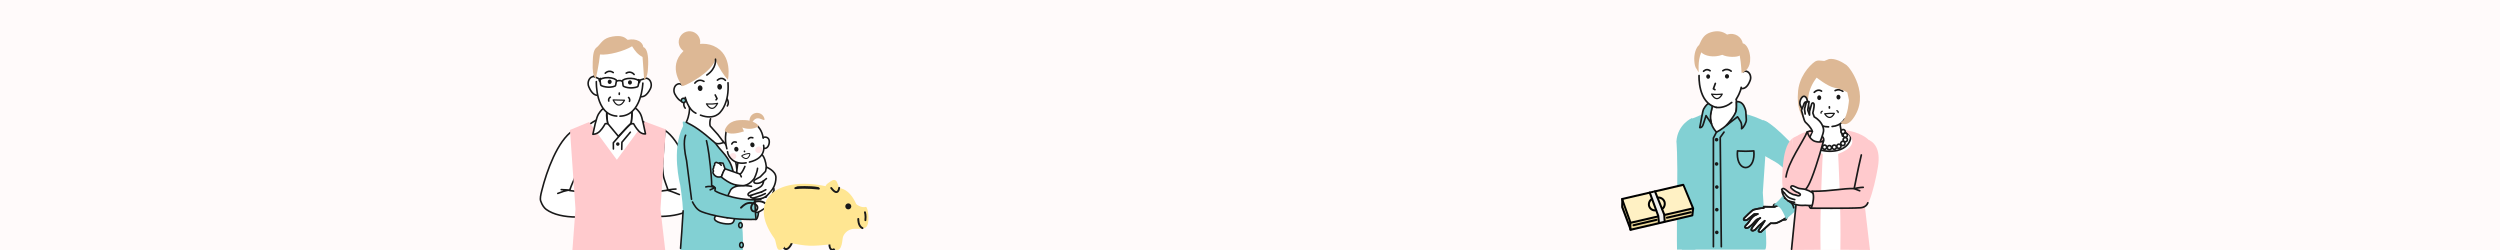 <svg width="1920" height="192" viewBox="0 0 1920 192" fill="none" xmlns="http://www.w3.org/2000/svg">
<rect x="0" y="0" width="1920" height="192" fill="#808080" stroke="none"/>
<g clip-path="url(#clip0_898_52426)">
<path d="M1920 0H0V192H1920V0Z" fill="#FFFAFA"/>
<path d="M442.471 128.891C441.808 139.035 440.804 136.404 437.442 146.324C449.458 148.108 461.337 149.063 468.139 148.108C469.874 147.864 476.461 158.116 470.117 163.164C453.531 167.481 430.796 169.069 419.492 160.835C417.923 159.685 416.286 157.434 415.263 154.374C414.629 152.483 415.233 149.833 416.101 146.383C419.911 131.132 428.214 108.153 440.005 100.299L442.461 128.891H442.471Z" fill="white" stroke="#191919" stroke-width="1.233" stroke-linecap="round" stroke-linejoin="round"/>
<path d="M428.389 148.547C435.356 145.721 437.734 146.052 437.734 146.052C437.734 146.052 433.758 145.613 431.03 145.623" stroke="#191919" stroke-width="1.233" stroke-linecap="round" stroke-linejoin="round"/>
<path d="M508.776 127.635C509.439 137.779 509.741 136.113 513.103 146.033C501.088 147.817 489.208 148.772 482.406 147.817C480.672 147.573 474.084 157.825 480.428 162.873C497.014 167.19 519.876 168.388 531.18 160.154C532.749 159.004 535.624 155.437 534.942 152.28C534.396 149.795 534.503 148.557 533.665 145.186C529.865 129.925 522.371 107.892 510.531 100.008L508.767 127.625L508.776 127.635Z" fill="white" stroke="#191919" stroke-width="1.233" stroke-linecap="round" stroke-linejoin="round"/>
<path d="M521.748 149.415C514.78 146.589 512.402 146.053 512.402 146.053C512.402 146.053 516.378 145.186 519.117 145.195" stroke="#191919" stroke-width="1.233" stroke-linecap="round" stroke-linejoin="round"/>
<path d="M474.843 123.892C490.214 123.892 502.675 116.013 502.675 106.293C502.675 96.573 490.214 88.693 474.843 88.693C459.472 88.693 447.012 96.573 447.012 106.293C447.012 116.013 459.472 123.892 474.843 123.892Z" fill="white" stroke="#191919" stroke-width="1.233" stroke-linecap="round" stroke-linejoin="round"/>
<path d="M439.615 192H510.88L507.226 160.582L511.358 99.384L495.259 93.391L473.732 122.723L452.391 93.712L437.734 99.803L441.973 160.582L439.615 192Z" fill="#FFCACD"/>
<path d="M477.484 114.73L477.621 109.273L484.111 101.516" stroke="#191919" stroke-width="1.233" stroke-miterlimit="10" stroke-linecap="round"/>
<path d="M484.792 94.53L474.911 104.684L466.686 94.803C466.686 94.803 466.102 90.525 466.102 87.962C466.102 86.159 466.686 78.236 466.686 78.236H484.753C484.753 78.236 485.338 86.685 485.338 87.533C485.338 89.238 484.802 94.52 484.802 94.52L484.792 94.53Z" fill="white" stroke="#191919" stroke-width="1.233" stroke-linecap="round" stroke-linejoin="round"/>
<path d="M485.192 83.206C485.192 83.206 487.17 81.121 490.581 85.545C492.628 88.205 492.949 89.404 495.736 102.823C495.736 102.823 493.193 103.261 490.805 100.903C488.418 98.535 486.576 94.997 486.576 94.997H484.617C484.617 94.997 485.368 92.103 485.465 88.751C485.553 85.467 485.202 83.255 485.202 83.206H485.192Z" fill="white" stroke="#191919" stroke-width="1.233" stroke-linecap="round" stroke-linejoin="round"/>
<path d="M466.17 83.634C466.17 83.634 464.455 81.168 461.045 85.583C458.998 88.243 458.121 89.685 455.334 103.114C455.334 103.114 458.18 103.26 460.577 100.902C462.964 98.534 464.806 94.996 464.806 94.996H466.765C466.765 94.996 465.995 92.092 465.898 88.74C465.81 85.456 466.473 83.731 466.17 83.643V83.634Z" fill="white" stroke="#191919" stroke-width="1.233" stroke-linecap="round" stroke-linejoin="round"/>
<path d="M475.799 110.63C475.799 111.38 475.205 111.984 474.464 111.984C473.723 111.984 473.129 111.38 473.129 110.63C473.129 109.88 473.723 109.275 474.464 109.275C475.205 109.275 475.799 109.88 475.799 110.63Z" fill="#191919"/>
<path d="M471.092 114.381L471.043 109.625L479.823 99.607C479.823 99.607 482.035 96.976 484.608 94.978" stroke="#191919" stroke-width="1.233" stroke-linecap="round" stroke-linejoin="round"/>
<path d="M460.489 63.688C461.405 66.767 463.374 72.137 460.528 72.985C457.683 73.833 454.681 72.566 452.157 66.563C450.91 63.6 452.177 59.751 455.022 58.903C457.868 58.056 459.573 60.599 460.489 63.688Z" fill="white" stroke="#191919" stroke-width="1.233" stroke-linecap="round" stroke-linejoin="round"/>
<path d="M491.4 64.682C490.289 67.703 487.98 72.926 490.767 73.959C493.554 74.982 496.623 73.91 499.527 68.093C500.96 65.218 499.946 61.29 497.159 60.267C494.372 59.244 492.511 61.67 491.4 64.691V64.682Z" fill="white" stroke="#191919" stroke-width="1.233" stroke-linecap="round" stroke-linejoin="round"/>
<path d="M495.044 55.677C494.226 72.429 490.075 89.746 474.999 89.259C458.949 88.742 456.678 68.901 457.146 54.459C457.614 40.007 466.93 30.126 477.396 30.457C487.862 30.798 495.746 41.235 495.044 55.677Z" fill="white"/>
<path d="M457.985 62.664C457.985 62.664 457.167 88.147 473.684 89.141" stroke="#191919" stroke-width="1.233" stroke-linecap="round" stroke-linejoin="round"/>
<path d="M493.709 63.815C493.709 63.815 492.939 88.888 476.129 89.229" stroke="#191919" stroke-width="1.233" stroke-linecap="round" stroke-linejoin="round"/>
<path d="M485.328 63.383C485.299 64.299 484.588 65.021 483.75 65.001C482.912 64.972 482.249 64.212 482.278 63.286C482.308 62.37 483.019 61.649 483.857 61.668C484.695 61.698 485.358 62.458 485.328 63.383Z" fill="#191919"/>
<path d="M469.766 62.887C469.737 63.803 469.025 64.525 468.187 64.505C467.349 64.476 466.687 63.716 466.716 62.79C466.745 61.874 467.456 61.153 468.294 61.172C469.133 61.202 469.795 61.962 469.766 62.887Z" fill="#191919"/>
<path d="M467.135 66.952C469.367 67.02 472.748 66.416 472.777 65.549L473.459 61.914C473.489 61.047 470.594 59.702 467.135 59.614C463.675 59.527 460.771 60.638 460.742 61.505L461.327 65.179C461.298 66.046 464.913 66.874 467.135 66.952Z" stroke="#191919" stroke-width="1.233" stroke-linecap="round" stroke-linejoin="round"/>
<path d="M484.081 67.498C481.84 67.429 478.497 66.601 478.526 65.734L478.078 62.07C478.107 61.202 481.089 60.052 484.559 60.189C488.038 60.325 490.864 61.612 490.834 62.489L490.016 66.114C489.987 66.981 486.313 67.576 484.081 67.507V67.498Z" stroke="#191919" stroke-width="1.233" stroke-linecap="round" stroke-linejoin="round"/>
<path d="M455.938 58.582L460.079 60.531" stroke="#191919" stroke-width="1.233" stroke-linecap="round" stroke-linejoin="round"/>
<path d="M495.542 60.268L491.42 61.544" stroke="#191919" stroke-width="1.233" stroke-linecap="round" stroke-linejoin="round"/>
<path d="M473.84 62.216C473.84 62.216 476.052 61.252 477.796 62.411" stroke="#191919" stroke-width="1.233" stroke-linecap="round" stroke-linejoin="round"/>
<path d="M461.503 61.573C461.386 62.587 461.717 63.386 461.103 63.317C460.489 63.249 459.398 62.265 459.515 61.252C459.631 60.238 460.918 59.585 461.532 59.653C462.146 59.721 461.629 60.56 461.512 61.563L461.503 61.573Z" fill="#191919"/>
<path d="M490.065 62.489C490.113 63.502 489.733 64.292 490.357 64.253C490.971 64.224 492.131 63.317 492.072 62.294C492.023 61.281 490.776 60.54 490.162 60.569C489.548 60.598 490.006 61.466 490.065 62.479V62.489Z" fill="#191919"/>
<path d="M475.623 71.455L475.594 72.488" stroke="#191919" stroke-width="1.233" stroke-linecap="round" stroke-linejoin="round"/>
<path d="M482.736 74.875C482.736 74.875 484.12 75.859 483.428 77.828" stroke="#191919" stroke-width="1.233" stroke-linecap="round" stroke-linejoin="round"/>
<path d="M468.723 74.631C468.723 74.631 466.979 75.586 467.544 77.593" stroke="#191919" stroke-width="1.233" stroke-linecap="round" stroke-linejoin="round"/>
<path d="M479.618 76.978C478.634 78.937 477.143 80.652 475.194 80.691C472.641 80.73 470.896 76.744 470.896 76.744L479.618 76.978Z" fill="white" stroke="#191919" stroke-width="0.929" stroke-linecap="round" stroke-linejoin="round"/>
<path d="M464.836 56.213C464.836 56.213 467.613 53.25 470.975 55.735" stroke="#191919" stroke-width="1.233" stroke-linecap="round" stroke-linejoin="round"/>
<path d="M486.995 57.196C486.995 57.196 484.5 54 480.924 56.173" stroke="#191919" stroke-width="1.233" stroke-linecap="round" stroke-linejoin="round"/>
<path d="M497.803 49.392C497.997 43.214 497.159 37.123 494.061 36.187C493.797 32.543 489.052 29.103 482.064 30.613C479.755 28.547 477.367 26.91 470.419 28.05C462.818 29.298 461.785 33.274 458.676 36.032C455.753 37.864 455.373 42.337 455.207 47.677C454.993 54.313 455.344 57.919 457.4 60.316C457.634 60.589 460.089 49.411 460.801 41.84C467.086 42.619 479.375 39.286 485.436 35.544C487.814 39.267 489.666 41.742 493.476 43.798C494.109 51 494.606 61.729 494.821 61.515C497.033 59.254 497.598 56.038 497.812 49.402L497.803 49.392Z" fill="#DDB895"/>
<path d="M568.718 163.721C565.97 145.605 566.798 139.699 566.798 139.699C565.863 125.316 563.953 120.521 558.349 112.745C557.17 111.107 550.504 102.737 543.8 96.763C537.943 91.54 529.484 95.282 528.403 94.619C527.467 94.054 524.934 92.699 524.388 93.644C524.086 94.171 524.885 96.305 524.612 96.85C515.315 115.181 522.371 141.941 522.371 141.941C523.637 150.438 524.943 160.427 524.544 167.882C523.988 178.26 523.111 185.16 522.595 192.001H570.55C570.774 181.564 570.54 175.795 568.708 163.721H568.718Z" fill="#82D0D3"/>
<path d="M522.662 190.724C523.179 183.883 524.085 172.316 524.64 161.947" stroke="#191919" stroke-width="1.233" stroke-linecap="round" stroke-linejoin="round"/>
<path d="M565.316 156.84C565.316 157.931 565.93 158.808 566.69 158.808C567.451 158.808 568.064 157.921 568.064 156.84C568.064 155.758 567.451 154.871 566.69 154.871C565.93 154.871 565.316 155.758 565.316 156.84Z" fill="#82D0D3" stroke="#191919" stroke-width="1.233" stroke-linecap="round" stroke-linejoin="round"/>
<path d="M567.314 172.988C567.314 174.079 567.928 174.957 568.679 174.957C569.429 174.957 570.043 174.07 570.043 172.988C570.043 171.906 569.429 171.02 568.679 171.02C567.928 171.02 567.314 171.906 567.314 172.988Z" fill="#82D0D3" stroke="#191919" stroke-width="1.233" stroke-linecap="round" stroke-linejoin="round"/>
<path d="M568.064 188.17C568.064 189.261 568.678 190.138 569.439 190.138C570.199 190.138 570.813 189.251 570.813 188.17C570.813 187.088 570.199 186.201 569.439 186.201C568.678 186.201 568.064 187.088 568.064 188.17Z" fill="#82D0D3" stroke="#191919" stroke-width="1.233" stroke-linecap="round" stroke-linejoin="round"/>
<path d="M554.9 108.232C554.9 108.232 553.712 109.85 549.365 109.84C549.365 109.84 551.519 112.988 554.579 116.301C557.551 119.517 560.494 123.6 562.053 128.219C564.334 134.943 567.238 153.771 567.238 153.771C567.238 153.771 567.355 141.443 565.503 126.962C564.723 120.833 559.636 112.783 554.91 108.232H554.9Z" fill="white" stroke="#191919" stroke-width="1.233" stroke-linecap="round" stroke-linejoin="round"/>
<path d="M545.447 96.791L545.31 92.922L547.513 85.886L529.875 78.207C529.875 78.207 530.109 82.875 529.31 86.471C528.511 90.067 527.02 93.887 527.02 93.887C533.441 97.044 538.342 100.24 549.023 109.605C551.137 111.457 555.844 109.391 555.844 109.391L545.447 96.8V96.791Z" fill="white"/>
<path d="M545.701 91.246C545.701 91.246 545.243 92.406 545.184 94.287C545.135 96.168 545.447 96.791 545.447 96.791L551.46 103.506L555.844 109.382C555.844 109.382 551.128 111.448 549.023 109.596C538.342 100.231 533.451 97.035 527.02 93.878C527.02 93.878 528.413 91.51 529.193 87.144C529.982 82.778 529.289 81.248 529.289 81.248" stroke="#191919" stroke-width="1.233" stroke-linecap="round" stroke-linejoin="round"/>
<path d="M526.278 76.668C526.278 76.668 523.783 80.186 526.248 83.061" stroke="#191919" stroke-width="1.233" stroke-linecap="round" stroke-linejoin="round"/>
<path d="M526.112 68.714C527.311 71.609 529.747 76.617 527.077 77.728C524.407 78.829 521.366 77.904 518.326 72.339C516.815 69.591 517.663 65.732 520.343 64.631C523.013 63.53 524.923 65.82 526.122 68.724L526.112 68.714Z" fill="white" stroke="#191919" stroke-width="1.233" stroke-linecap="round" stroke-linejoin="round"/>
<path d="M557.646 74.816C557.646 74.816 560.639 78.159 558.612 81.355" stroke="#191919" stroke-width="1.233" stroke-linecap="round" stroke-linejoin="round"/>
<path d="M557.549 51.008C557.549 51.008 565.237 82.641 548.866 89.102C548.866 89.102 531.763 92.571 527.076 77.008C527.076 77.008 523.285 68.734 522.311 57.674C521.775 51.622 523.782 38.077 540.154 36.654C547.628 36.001 554.235 39.022 557.549 50.999V51.008Z" fill="white"/>
<path d="M526.277 74.797C526.277 74.797 528.373 84.191 534.444 86.929" stroke="#191919" stroke-width="1.233" stroke-linecap="round" stroke-linejoin="round"/>
<path d="M537.971 88.43C549.275 92.708 553.67 85.555 553.67 85.555C553.67 85.555 560.18 78.734 559.108 63.56" stroke="#191919" stroke-width="1.233" stroke-linecap="round" stroke-linejoin="round"/>
<path d="M535.866 67.888C535.973 69.096 536.879 70.012 537.883 69.924C538.896 69.837 539.627 68.784 539.52 67.576C539.413 66.367 538.507 65.451 537.503 65.539C536.499 65.627 535.759 66.679 535.866 67.888Z" fill="#191919"/>
<path d="M550.874 66.825C550.981 68.033 551.887 68.95 552.891 68.862C553.895 68.774 554.635 67.722 554.528 66.513C554.421 65.305 553.515 64.389 552.511 64.477C551.497 64.564 550.767 65.617 550.874 66.825Z" fill="#191919"/>
<path d="M557.1 61.719C557.1 61.719 554.528 58.425 550.951 61.573" stroke="#191919" stroke-width="1.233" stroke-linecap="round" stroke-linejoin="round"/>
<path d="M533.645 63.843C533.645 63.843 536.363 59.954 540.632 62.498" stroke="#191919" stroke-width="1.233" stroke-linecap="round" stroke-linejoin="round"/>
<path d="M549.275 72.916L550.688 75.713L549.948 76.668" stroke="#191919" stroke-width="1.233" stroke-linecap="round" stroke-linejoin="round"/>
<path d="M551.107 79.356C546.829 87.824 542.551 79.765 542.551 79.765C542.551 79.765 544.48 79.989 547.043 79.872C549.596 79.755 551.117 79.365 551.117 79.365L551.107 79.356Z" fill="white" stroke="#191919" stroke-width="0.929" stroke-linecap="round" stroke-linejoin="round"/>
<path d="M523.228 77.252C523.296 78.168 524.095 78.86 525.011 78.801C525.927 78.733 526.619 77.934 526.561 77.018C526.493 76.102 525.694 75.41 524.778 75.468C523.861 75.537 523.17 76.336 523.228 77.252Z" fill="#82D0D3" stroke="#191919" stroke-width="1.233" stroke-linecap="round" stroke-linejoin="round"/>
<path d="M521.551 34.501C522.789 38.895 527.35 41.458 531.745 40.23C536.14 38.993 538.703 34.432 537.475 30.037C536.237 25.642 531.676 23.079 527.281 24.307C522.886 25.545 520.323 30.105 521.551 34.501Z" fill="#DDB895"/>
<path d="M524.815 39.266C512.059 51.72 524.153 66.182 524.153 66.182C528.684 64.857 546.118 55.57 549.392 45.922C552.13 52.471 556.194 58.191 559.04 61.319C559.04 61.319 563.308 41.839 547.891 35.203C541.586 32.493 531.364 32.883 524.815 39.276V39.266Z" fill="#DDB895"/>
<path d="M549.5 45.473C549.5 45.473 550.601 52.372 542.844 57.625" stroke="#191919" stroke-width="1.233" stroke-linecap="round" stroke-linejoin="round"/>
<path d="M583.987 117.918C583.987 117.918 587.476 118.766 588.567 128.296C588.811 130.411 589.464 132.613 589.103 135.819L588.577 145.145L565.705 146.636C565.705 146.636 564.556 125.236 568.648 120.422L576.103 116.953L583.977 117.928L583.987 117.918Z" fill="white" stroke="#191919" stroke-width="1.233" stroke-linecap="round" stroke-linejoin="round"/>
<path d="M557.158 163.436L556.281 165.531C556.281 165.531 549.821 162.666 548.778 167.558C548.125 170.637 557.139 172.567 561.105 171.836C563.795 171.339 564.224 168.61 564.292 164.517L557.158 163.436Z" fill="white" stroke="#191919" stroke-width="1.233" stroke-linecap="round" stroke-linejoin="round"/>
<path d="M556.105 165.512C556.105 165.512 557.236 167.227 558.98 167.207" stroke="#191919" stroke-width="1.233" stroke-linecap="round" stroke-linejoin="round"/>
<path d="M577.145 143.117C577.145 143.117 562.586 140.184 560.413 147.376C560.413 147.376 556.057 155.026 556.866 163.699C556.866 163.699 558.269 164.586 560.462 165.102C562.654 165.619 564.34 165.472 564.34 165.472C564.34 165.472 566.396 163.913 567.77 159.772C569.135 155.63 570.061 153.886 570.061 153.886C570.061 153.886 589.804 158.748 587.962 144.501L577.135 143.127L577.145 143.117Z" fill="white"/>
<path d="M577.145 143.117C577.145 143.117 562.586 140.184 560.413 147.376C560.413 147.376 556.057 155.026 556.866 163.699C556.866 163.699 558.269 164.586 560.462 165.102C562.654 165.619 564.34 165.472 564.34 165.472C564.34 165.472 566.396 163.913 567.77 159.772C569.144 155.63 570.061 153.886 570.061 153.886C570.061 153.886 589.054 158.758 588.557 144.677" stroke="#191919" stroke-width="1.233" stroke-linecap="round" stroke-linejoin="round"/>
<path d="M556.788 129.542L555.288 125.342L552.735 125.001L552.754 125.596L550.035 124.68C550.035 124.68 548.476 125.069 548.885 126.375C549.1 127.067 547.93 127.369 548.106 128.461C548.281 129.542 546.917 129.591 547.882 130.975C548.242 131.501 547.268 132.096 547.609 132.865C547.959 133.626 549.694 137.056 554.021 135.662L556.779 129.562L556.788 129.542Z" fill="white" stroke="#191919" stroke-width="1.233" stroke-linecap="round" stroke-linejoin="round"/>
<path d="M552.764 125.586C552.764 125.586 553.485 126.385 553.884 126.921" stroke="#191919" stroke-width="1.233" stroke-linecap="round" stroke-linejoin="round"/>
<path d="M581.774 129.678L571.941 128.178C571.941 128.178 569.553 134.346 568.033 133.781C566.513 133.226 557.265 129.678 557.265 129.678C557.265 129.678 556.378 130.214 555.491 132.329C554.605 134.444 554.195 135.993 554.195 135.993C554.195 135.993 557.967 139.043 561.26 140.612C564.652 142.23 567.604 142.357 570.265 142.493C575.498 142.756 579.279 136.997 579.279 136.997C579.279 136.997 581.511 132.329 581.774 129.678Z" fill="white"/>
<path d="M572.079 127.838C572.079 127.838 569.555 134.123 568.035 133.558C566.515 133.003 557.111 129.728 557.111 129.728C557.111 129.728 556.224 130.264 555.337 132.379C554.45 134.494 554.041 136.043 554.041 136.043C554.041 136.043 557.812 139.093 561.106 140.662C564.497 142.28 567.45 142.407 570.111 142.543C575.344 142.806 579.29 137.008 579.29 137.008C579.29 137.008 581.454 132.788 581.795 129.251" stroke="#191919" stroke-width="1.233" stroke-linecap="round" stroke-linejoin="round"/>
<path d="M568.326 133.762C568.326 133.762 568.745 134.395 569.33 135.789" stroke="#191919" stroke-width="1.233" stroke-linecap="round" stroke-linejoin="round"/>
<path d="M590.799 109.362C590.633 111.749 589.23 114.088 587.222 113.952C585.215 113.815 583.724 111.769 583.89 109.381C584.055 106.994 585.809 105.172 587.817 105.308C589.824 105.444 590.964 106.965 590.799 109.352V109.362Z" fill="white" stroke="#191919" stroke-width="1.233" stroke-linecap="round" stroke-linejoin="round"/>
<path d="M558.152 113.648C559.088 125.908 569.086 126.405 574.982 124.806C580.488 123.315 589.658 120.226 585.828 106.106C583.343 96.955 579.426 91.118 567.352 92.716C561.319 93.515 556.233 99.888 556.515 105.882C556.622 108.172 558.016 111.894 558.152 113.648Z" fill="white"/>
<path d="M581.998 96.984C581.998 96.984 585.282 100.044 586.14 106.018" stroke="#191919" stroke-width="1.233" stroke-linecap="round" stroke-linejoin="round"/>
<path d="M557.665 101.176C557.665 101.176 556.242 106.955 558.23 114.254" stroke="#191919" stroke-width="1.233" stroke-linecap="round" stroke-linejoin="round"/>
<path d="M565.413 119.33C565.774 120.665 564.984 122.048 563.649 122.409C562.314 122.77 560.93 121.98 560.57 120.645C560.209 119.31 560.998 117.926 562.334 117.566C563.669 117.205 565.052 117.995 565.413 119.33Z" fill="#FFE6E7"/>
<path d="M585.029 113.688C585.75 114.877 585.292 116.446 584.016 117.196C582.729 117.946 581.102 117.596 580.381 116.407C579.66 115.218 580.118 113.649 581.394 112.898C582.681 112.148 584.308 112.499 585.029 113.688Z" fill="#FFE6E7"/>
<path d="M573.003 125.05C563.862 126.795 559.019 120.363 558.756 116.543" stroke="#191919" stroke-width="1.233" stroke-linecap="round" stroke-linejoin="round"/>
<path d="M586.442 111.611C586.442 111.611 589.005 121.347 575.586 124.465" stroke="#191919" stroke-width="1.233" stroke-linecap="round" stroke-linejoin="round"/>
<path d="M567.098 114.156C567.37 115.15 566.873 116.154 566.006 116.388C565.129 116.622 564.203 116.008 563.93 115.014C563.658 114.02 564.155 113.016 565.022 112.782C565.899 112.548 566.825 113.162 567.098 114.156Z" fill="#191919"/>
<path d="M579.435 110.812C579.708 111.806 579.211 112.81 578.344 113.044C577.477 113.278 576.541 112.664 576.268 111.67C575.995 110.676 576.492 109.672 577.36 109.438C578.237 109.204 579.163 109.818 579.435 110.812Z" fill="#191919"/>
<path d="M562.021 110.608C562.021 110.608 562.831 108.298 565.453 109.195" stroke="#191919" stroke-width="1.233" stroke-linecap="round" stroke-linejoin="round"/>
<path d="M578.169 105.844C578.169 105.844 576.054 104.928 574.777 106.672" stroke="#191919" stroke-width="1.233" stroke-linecap="round" stroke-linejoin="round"/>
<path d="M571.736 116.172L571.795 116.398" stroke="#191919" stroke-width="1.233" stroke-linecap="round" stroke-linejoin="round"/>
<path d="M575.878 118.218C576.083 118.725 575.157 121.249 573.471 121.707C571.785 122.165 569.885 120.196 569.719 119.933C569.456 119.524 571.103 118.774 572.565 118.364C574.202 117.916 575.654 117.663 575.878 118.218Z" fill="white" stroke="#191919" stroke-width="0.773" stroke-linecap="round" stroke-linejoin="round"/>
<path d="M587.046 90.953C587.894 94.052 584.113 90.106 581.014 90.953C577.915 91.801 576.687 97.132 575.83 94.033C574.982 90.934 576.794 87.737 579.893 86.88C582.992 86.022 586.189 87.845 587.046 90.944V90.953Z" fill="#DDB895"/>
<path d="M556.525 99.966C556.525 99.966 558.026 105.219 571.357 100.883L570.1 97.939C570.1 97.939 575.879 100.502 581.833 97.491C584.25 96.263 578.091 92.404 572.303 92.219C566.514 92.034 559.731 92.239 556.535 99.966H556.525Z" fill="#DDB895"/>
<path d="M582.633 159.137C583.101 162.519 581.883 168.307 580.655 168.483C579.427 168.658 578.15 166.709 577.137 163.445C576.201 160.424 577.848 153.622 579.076 153.446C580.304 153.271 582.165 155.746 582.633 159.137Z" fill="#82D0D3" stroke="#191919" stroke-width="1.233" stroke-linecap="round" stroke-linejoin="round"/>
<path d="M587.904 148.605C588.236 147.231 588.625 145.408 588.83 145.145C589.152 144.746 588.401 141.92 589.269 139.864C590.136 137.807 591.169 139.571 591.169 139.571L591.812 142.826C591.812 142.826 592.406 145.496 592.455 146.968C592.504 148.439 590.194 153.672 590.194 153.672L588.937 154.861L587.904 148.615V148.605Z" fill="white" stroke="#191919" stroke-width="1.233" stroke-linecap="round" stroke-linejoin="round"/>
<path d="M572.576 156.929C572.576 156.929 579.3 164.043 581.922 163.087C584.543 162.132 588.49 159.082 589.474 158.381C590.604 157.572 592.193 155.253 592.719 152.651C593.148 150.497 593.109 147.554 593.284 146.326C594.044 141.025 587.096 152.982 581.756 153.352C577.205 153.674 572.586 156.938 572.586 156.938L572.576 156.929Z" fill="white" stroke="#191919" stroke-width="1.233" stroke-linecap="round" stroke-linejoin="round"/>
<path d="M588.217 150.914L590.069 147.532C590.069 147.532 591.345 144.901 591.609 144.716C595.253 142.25 594.347 145.992 594.347 145.992L592.7 148.818L591.95 153.866L583.822 152.658C585.635 150.485 588.208 150.904 588.208 150.904L588.217 150.914Z" fill="white"/>
<path d="M592.047 154.568L593.032 150.193L594.386 146.441C594.386 146.441 594.922 142.748 592.116 144.658C591.852 144.833 590.157 147.347 590.157 147.347L588.295 151.479C588.295 151.479 585.723 151.021 583.939 153.263" stroke="#191919" stroke-width="1.233" stroke-linecap="round" stroke-linejoin="round"/>
<path d="M579.738 153.458C579.738 153.458 574.963 153.506 569.136 152.649C558.572 151.09 551.312 147.913 549.344 146.675C548.876 146.383 549.353 144.551 549.353 144.551C549.353 144.551 546.634 142.621 546.537 142.28C545.991 140.467 546.937 137.291 545.387 126.035C543.594 113.045 542.736 108.095 542.736 108.095L526.15 102.939C526.15 102.939 523.412 108.855 527.476 124.875L531.734 154.9C531.734 154.9 534.112 161.059 539.316 162.745C539.316 162.745 555.415 169.157 580.664 168.484C580.664 168.484 580.674 163.417 579.972 159.275C579.27 155.124 579.748 153.458 579.748 153.458H579.738Z" fill="#82D0D3"/>
<path d="M531.842 155.115C532.904 157.055 534.98 161.362 539.306 162.755C539.306 162.755 555.405 169.168 580.655 168.495C580.655 168.495 580.07 163.701 579.963 159.286C579.865 155.076 579.738 153.468 579.738 153.468C579.738 153.468 574.963 153.517 569.136 152.66C561.291 151.5 552.638 148.762 549.344 146.686C548.525 146.169 549.597 145.166 549.354 144.561C548.876 143.343 546.537 142.291 546.537 142.291C546.537 142.291 546.81 140.137 545.534 127.469C544.179 114.05 542.552 108.076 542.552 108.076" stroke="#191919" stroke-width="1.233" stroke-linecap="round" stroke-linejoin="round"/>
<path d="M526.559 103.875C526.559 103.875 523.898 108.484 527.29 123.404L531.1 153.048" stroke="#191919" stroke-width="1.233" stroke-linecap="round" stroke-linejoin="round"/>
<path d="M545.426 145.788L549.003 144.17C549.003 144.17 545.953 142.446 542.064 143.557" stroke="#191919" stroke-width="1.233" stroke-linecap="round" stroke-linejoin="round"/>
<path d="M593.002 145.69C591.287 147.61 589.299 151.079 585.333 152.268C580.421 153.739 578.394 152.17 578.394 152.17C578.394 152.17 575.363 151.78 576.669 150.475C577.975 149.169 584.972 147.386 584.972 147.386L575.247 150.416C575.247 150.416 573.678 149.637 575.042 148.292C575.432 147.912 576.776 146.937 578.959 146.119C581.152 145.3 583.267 143.955 583.267 143.955C583.267 143.955 584.855 143.224 585.664 141.665C586.434 140.174 586.463 138.82 586.463 138.82C586.463 138.82 584.495 140.681 581.571 140.817C577.546 141.012 579.505 138.284 579.505 138.284L583.871 135.799L587.915 131.618L588.607 128.354C588.607 128.354 595.847 131.092 595.906 136.296C595.974 141.958 593.002 145.69 593.002 145.69Z" fill="white" stroke="#191919" stroke-width="1.233" stroke-linecap="round" stroke-linejoin="round"/>
<path d="M586.287 138.977C586.287 138.977 588.226 137.603 588.606 137.135" stroke="#191919" stroke-width="1.233" stroke-linecap="round" stroke-linejoin="round"/>
<path d="M588.169 145.691C588.169 145.691 586.405 146.646 584.777 147.446" stroke="#191919" stroke-width="1.233" stroke-linecap="round" stroke-linejoin="round"/>
<path d="M578.395 152.17C578.395 152.17 584.953 150.29 587.74 148.682" stroke="#191919" stroke-width="1.233" stroke-linecap="round" stroke-linejoin="round"/>
<path d="M636.95 186.128C636.886 189.252 637.301 191.802 639.453 191.834C641.604 191.882 643.405 187.164 643.469 184.04C643.533 180.916 641.827 180.582 639.676 180.534C637.524 180.486 637.014 183.004 636.95 186.128Z" fill="#FFE692" stroke="#191919" stroke-width="1.477" stroke-linecap="round" stroke-linejoin="round"/>
<path d="M602.029 185.22C601.375 188.264 601.296 190.846 603.399 191.308C605.503 191.77 608.165 187.69 608.818 184.646C609.472 181.602 607.878 180.725 605.774 180.263C603.67 179.801 602.682 182.175 602.029 185.22Z" fill="#FFE692" stroke="#191919" stroke-width="1.477" stroke-linecap="round" stroke-linejoin="round"/>
<path d="M588.527 156.817C586.519 154.809 582.981 154.012 580.287 154.888C578.47 155.478 577.036 157.375 576.86 159.255C576.717 160.722 577.641 162.475 579.315 162.363C581.244 162.22 582.375 159.654 581.371 158.092C580.447 156.642 578.422 155.892 576.765 155.813C573.386 155.653 571.425 157.183 569.083 159.51" stroke="#191919" stroke-width="1.477" stroke-linecap="round" stroke-linejoin="round"/>
<path d="M657.509 156.578C657.876 157.391 661.972 159.814 664.921 158.905C666.674 158.363 668.73 172.899 664.586 174.828C662.036 176.007 658.88 175.688 656.075 175.72C652.314 175.752 648.696 178.334 647.436 181.872C646.735 183.849 647.022 193.061 642.049 191.898C640.264 191.483 639.499 187.531 637.682 187.722C622.716 189.204 620.262 189.332 605.343 186.271C603.558 185.905 602.538 192.695 598.219 191.818C596.067 191.388 596.163 185.108 594.649 183.02C573.897 154.395 595.238 134.966 634.048 142.967C634.542 141.23 636.742 140.194 637.826 139.349C639.579 137.962 641.715 137.5 642.798 139.859C644.807 144.274 644.089 144.114 644.838 144.433C645.715 144.816 652.154 144.768 657.541 156.594L657.509 156.578Z" fill="#FFE692"/>
<path d="M664.283 163.02C664.283 163.02 665.08 165.426 664.618 169.092" stroke="#191919" stroke-width="1.477" stroke-linecap="round" stroke-linejoin="round"/>
<path d="M649.175 158.493C649.175 159.768 650.211 160.804 651.486 160.804C652.761 160.804 653.797 159.768 653.797 158.493C653.797 157.218 652.761 156.182 651.486 156.182C650.211 156.182 649.175 157.218 649.175 158.493Z" fill="#191919"/>
<path d="M659.167 168.135C659.167 168.135 658.912 173.729 662.387 175.18" stroke="#191919" stroke-width="1.477" stroke-linecap="round" stroke-linejoin="round"/>
<path d="M628.885 144.864C628.885 144.864 619.672 143.637 610.795 144.513L612.628 143.812C612.628 143.812 621.856 143.174 628.327 144.402L628.885 144.864Z" fill="#191919" stroke="#191919" stroke-width="1.477" stroke-linecap="round" stroke-linejoin="round"/>
<path d="M644.488 144.258C644.488 144.258 643.739 151.51 638.384 144.385" stroke="#191919" stroke-width="1.477" stroke-linecap="round" stroke-linejoin="round"/>
<path d="M1299.54 90.589C1299.54 90.589 1288.26 95.357 1287.49 108.775C1287.49 108.775 1288.52 116.359 1288.07 152.338C1287.67 185.317 1287.95 191.716 1287.95 191.716H1302.06L1303.46 153.687L1302.75 134.708C1302.75 134.708 1302.79 113.651 1302.03 104.682C1301.4 97.207 1299.54 90.58 1299.54 90.58V90.589Z" fill="#82D0D3"/>
<path d="M1353.84 147.963L1357.54 93.908C1357.7 94.345 1354.03 92.194 1347.67 89.751C1342.68 87.837 1336.66 86.588 1336.66 86.588H1309.67C1309.67 86.588 1305.65 88.839 1299.03 91.264C1296.08 92.34 1293.68 99.359 1293.42 99.933C1290.31 106.833 1292.35 149.494 1292.35 149.494C1292.35 149.494 1292.84 158.628 1292.35 163.833C1291.41 174.042 1291.69 191.717 1291.69 191.717H1355.5C1358.08 191.197 1354.76 162.447 1354.76 162.447L1353.84 147.972V147.963Z" fill="#82D0D3"/>
<path d="M1321.97 189.456L1321.13 105.548L1324.04 101.455" stroke="#191919" stroke-width="1.294" stroke-miterlimit="10" stroke-linecap="round"/>
<path d="M1346.93 115.912C1347.02 116.687 1347.06 117.489 1347.06 118.319C1347.06 124.709 1344.15 128.71 1340.64 128.701C1337.12 128.701 1334.27 124.699 1334.27 118.319C1334.27 117.489 1334.31 116.687 1334.4 115.912C1334.4 115.912 1338.3 116.158 1340.66 116.158C1343.03 116.158 1346.93 115.912 1346.93 115.912Z" fill="#82D0D3" stroke="#191919" stroke-width="1.294" stroke-linecap="round" stroke-linejoin="round"/>
<path d="M1313.09 89.942C1313.09 89.942 1314.16 94.828 1315.06 96.806C1316.31 99.513 1318.25 101.455 1318.25 101.455C1318.25 101.455 1322.5 99.586 1327.19 95.047C1331.65 90.735 1332.32 89.404 1332.32 89.404C1332.32 89.404 1333.75 84.6 1333.75 81.948C1333.75 80.088 1333.14 71.902 1333.14 71.902H1315.89C1315.89 71.902 1314.68 81.155 1314.68 82.039C1314.68 83.807 1313.1 89.942 1313.1 89.942H1313.09Z" fill="white" stroke="#191919" stroke-width="1.294" stroke-linecap="round" stroke-linejoin="round"/>
<path d="M1315.05 79.961C1315.05 79.961 1312.8 77.345 1309.56 81.911C1307.61 84.664 1308.08 84.099 1305.43 97.973C1305.43 97.973 1307.14 98.565 1308.11 95.375C1309.17 91.939 1310.23 88.794 1310.23 88.794L1314.4 95.01C1314.4 95.01 1312.95 90.389 1314.24 85.503C1314.94 82.859 1315.01 82.458 1315.04 79.961H1315.05Z" fill="#82D0D3" stroke="#191919" stroke-width="1.294" stroke-linecap="round" stroke-linejoin="round"/>
<path d="M1333.76 78.102C1333.76 78.102 1338 77.29 1339.95 82.714C1341.09 85.877 1340.65 84.4 1341.18 91.957C1341.3 93.735 1339.22 97.983 1337.52 98.876C1337.52 98.876 1338 95.494 1336.77 93.37C1335.02 90.362 1334.39 89.724 1334.39 89.724L1325.89 96.269C1325.89 96.269 1333.18 88.083 1333.46 84.619C1333.76 81.128 1333.45 78.202 1333.76 78.111V78.102Z" fill="#82D0D3" stroke="#191919" stroke-width="1.294" stroke-linecap="round" stroke-linejoin="round"/>
<path d="M1319.7 125.902C1319.7 126.677 1319.08 127.297 1318.32 127.297C1317.57 127.297 1316.95 126.668 1316.95 125.902C1316.95 125.137 1317.57 124.508 1318.32 124.508C1319.08 124.508 1319.7 125.137 1319.7 125.902Z" fill="#191919"/>
<path d="M1318.32 108.674C1319.08 108.674 1319.7 108.05 1319.7 107.279C1319.7 106.509 1319.08 105.885 1318.32 105.885C1317.56 105.885 1316.95 106.509 1316.95 107.279C1316.95 108.05 1317.56 108.674 1318.32 108.674Z" fill="#191919"/>
<path d="M1319.88 143.643C1319.88 144.418 1319.26 145.037 1318.51 145.037C1317.75 145.037 1317.13 144.408 1317.13 143.643C1317.13 142.877 1317.75 142.248 1318.51 142.248C1319.26 142.248 1319.88 142.877 1319.88 143.643Z" fill="#191919"/>
<path d="M1319.88 161.043C1319.88 161.818 1319.26 162.438 1318.51 162.438C1317.75 162.438 1317.13 161.809 1317.13 161.043C1317.13 160.277 1317.75 159.648 1318.51 159.648C1319.26 159.648 1319.88 160.277 1319.88 161.043Z" fill="#191919"/>
<path d="M1319.88 178.481C1319.88 179.255 1319.26 179.875 1318.51 179.875C1317.75 179.875 1317.13 179.246 1317.13 178.481C1317.13 177.715 1317.75 177.086 1318.51 177.086C1319.26 177.086 1319.88 177.715 1319.88 178.481Z" fill="#191919"/>
<path d="M1315.89 189.458V105.997L1318.26 101.457" stroke="#191919" stroke-width="1.294" stroke-linecap="round" stroke-linejoin="round"/>
<path d="M1336.42 59.316C1335.69 62.178 1334.07 67.164 1336.72 67.839C1339.35 68.513 1342.06 67.246 1344.16 61.658C1345.19 58.897 1343.89 55.414 1341.26 54.74C1338.62 54.065 1337.15 56.463 1336.42 59.316Z" fill="white" stroke="#191919" stroke-width="1.294" stroke-linecap="round" stroke-linejoin="round"/>
<path d="M1319.88 31.576C1313.02 31.95 1306.09 36.617 1304.62 47.911C1304.62 47.911 1301.08 78.885 1318.84 82.613C1318.84 82.613 1331.77 84.664 1336.7 69.578C1336.7 69.578 1339.61 57.619 1339.07 47.464C1338.77 41.904 1334.91 30.755 1319.89 31.585L1319.88 31.576Z" fill="white"/>
<path d="M1304.88 58.029C1304.88 58.029 1303.81 79.04 1318.07 82.477" stroke="#191919" stroke-width="1.294" stroke-linecap="round" stroke-linejoin="round"/>
<path d="M1318.07 82.487C1318.07 82.487 1324.02 83.59 1329.96 78.686" stroke="#191919" stroke-width="1.294" stroke-linecap="round" stroke-linejoin="round"/>
<path d="M1337.24 67.09C1337.24 67.09 1337.01 70.481 1333.3 76.342" stroke="#191919" stroke-width="1.294" stroke-linecap="round" stroke-linejoin="round"/>
<path d="M1327.93 58.611C1327.94 59.568 1327.24 60.343 1326.35 60.352C1325.48 60.361 1324.75 59.595 1324.74 58.647C1324.73 57.69 1325.43 56.915 1326.32 56.906C1327.2 56.897 1327.92 57.663 1327.93 58.611Z" fill="#191919"/>
<path d="M1313.35 58.776C1313.36 59.733 1312.71 60.508 1311.89 60.517C1311.07 60.517 1310.39 59.761 1310.38 58.804C1310.37 57.846 1311.03 57.072 1311.85 57.063C1312.67 57.053 1313.35 57.819 1313.35 58.776Z" fill="#191919"/>
<path d="M1308.35 54.739C1308.35 54.739 1310.51 52.232 1313.35 54.328" stroke="#191919" stroke-width="1.294" stroke-linecap="round" stroke-linejoin="round"/>
<path d="M1329.52 54.639C1329.52 54.639 1326.39 51.913 1323.14 54.329" stroke="#191919" stroke-width="1.294" stroke-linecap="round" stroke-linejoin="round"/>
<path d="M1317.39 64.064L1315.89 68.185L1317.06 68.877" stroke="#191919" stroke-width="1.294" stroke-linecap="round" stroke-linejoin="round"/>
<path d="M1344.16 44.41C1343.9 38.749 1341.37 33.827 1338.45 33.262C1337.67 28.677 1332.65 24.538 1326.41 26.571C1322.45 23.636 1318.34 23.499 1314.08 24.739C1308.91 26.252 1307.15 29.488 1304.93 34.52C1302.44 36.471 1300.88 41.748 1301.22 46.625C1301.65 52.696 1302.91 52.213 1304.58 55.622C1304.72 55.923 1303.6 46.899 1306.57 40.199C1309.29 43.016 1316.08 44.501 1322.75 42.104C1326.55 44.1 1334.05 44.082 1336.11 42.651C1337.36 49.159 1337.41 56.406 1337.65 56.27C1340.46 54.674 1344.49 52.25 1344.14 44.401L1344.16 44.41Z" fill="#DDB895"/>
<path d="M1314.52 72.268C1318.98 80.098 1322.66 72.25 1322.66 72.25C1322.66 72.25 1320.84 72.551 1318.4 72.56C1315.97 72.56 1314.52 72.268 1314.52 72.268Z" fill="white" stroke="#191919" stroke-width="0.975" stroke-linecap="round" stroke-linejoin="round"/>
<path d="M1371.23 168.856C1373.29 168.255 1370.86 164.125 1368.83 160.707C1366.8 157.289 1362.68 155.812 1362.09 157.644C1359.97 164.262 1368.76 169.586 1371.24 168.865L1371.23 168.856Z" fill="#82D0D3" stroke="#191919" stroke-width="1.294" stroke-linecap="round" stroke-linejoin="round"/>
<path d="M1366.81 157.361L1362.81 158.902H1354.53V159.786C1352.4 159.74 1347.79 160.679 1346.81 161.044C1345.31 161.609 1340.2 166.86 1340.2 166.86C1340.2 166.86 1338.72 168.026 1339.25 168.801C1339.78 169.576 1341.66 168.929 1341.66 168.929C1341.66 168.929 1343.29 167.644 1344.5 166.686C1345.72 165.729 1347.28 164.417 1347.28 164.417C1347.28 164.417 1347.94 164.499 1350 164.344C1348.44 165.064 1347.28 165.565 1346.74 165.939C1346.16 166.34 1344.36 168.4 1343.47 169.95C1342.62 171.436 1340.79 173.113 1340.79 173.113C1340.79 173.113 1339.71 174.298 1340.45 174.909C1341.21 175.519 1342.88 174.708 1342.88 174.708C1342.88 174.708 1345.6 172.739 1346.37 171.691C1347.15 170.633 1349.2 168.692 1349.2 168.692L1351.91 167.434L1350.65 168.355L1346.12 174.116C1346.12 174.116 1344.47 176.331 1345.21 176.941C1345.97 177.552 1347.15 176.96 1347.8 176.586C1348.07 176.431 1349.75 174.508 1350.62 173.596C1351.89 172.247 1352.87 171.718 1352.87 171.718L1355.33 169.567C1355.46 169.631 1355.2 169.503 1355.33 169.567L1351.4 175.711C1351.4 175.711 1350.03 177.406 1350.75 177.862C1351.47 178.309 1352.34 178.208 1352.34 178.208L1356.94 173.988L1359.84 171.445C1363.92 171.6 1365.22 171.044 1367.42 169.959C1370.12 168.637 1372.71 166.322 1372.71 166.322L1371.63 159.786L1366.8 157.38L1366.81 157.361Z" fill="white" stroke="#191919" stroke-width="1.294" stroke-linecap="round" stroke-linejoin="round"/>
<path d="M1363.36 158.684L1362.81 158.893L1354.53 158.629V159.777C1352.4 159.732 1347.79 160.671 1346.81 161.035C1345.31 161.601 1340.2 166.851 1340.2 166.851C1340.2 166.851 1338.72 168.018 1339.25 168.793C1339.78 169.567 1341.66 168.92 1341.66 168.92C1341.66 168.92 1343.29 167.635 1344.5 166.678C1345.72 165.721 1347.28 164.408 1347.28 164.408C1347.28 164.408 1347.94 164.49 1350 164.335C1348.44 165.055 1347.28 165.557 1346.74 165.93C1346.16 166.331 1344.36 168.392 1343.47 169.941C1342.62 171.427 1340.79 173.104 1340.79 173.104C1340.79 173.104 1339.71 174.289 1340.45 174.9C1341.21 175.511 1342.88 174.7 1342.88 174.7C1342.88 174.7 1345.6 172.731 1346.37 171.682C1347.15 170.625 1349.2 168.683 1349.2 168.683L1351.91 167.425L1350.65 168.346L1346.12 174.107C1346.12 174.107 1344.47 176.322 1345.21 176.933C1345.97 177.544 1347.15 176.951 1347.8 176.577C1348.07 176.422 1349.75 174.499 1350.62 173.587C1351.89 172.238 1352.87 171.71 1352.87 171.71L1355.33 169.558C1355.46 169.622 1355.2 169.495 1355.33 169.558L1351.4 175.702C1351.4 175.702 1350.03 177.398 1350.75 177.853C1351.47 178.3 1352.34 178.2 1352.34 178.2L1356.94 173.979L1359.84 171.436C1363.92 171.591 1363.6 171.773 1365.8 170.689C1368.5 169.367 1369.92 168.465 1369.92 168.465" stroke="#191919" stroke-width="1.294" stroke-linecap="round" stroke-linejoin="round"/>
<path d="M1393.93 133.224C1392.42 126.925 1386.64 121.683 1383.22 117.937C1358.43 90.837 1354.06 92.432 1354.06 92.432C1354.06 92.432 1350.94 96.771 1350.58 103.881C1350.26 110.161 1353.38 118.019 1353.38 118.019C1355.37 120.58 1363.62 123.753 1367.15 126.961C1369.2 128.812 1373.41 132.002 1376 134.709C1375.83 135.384 1374.46 139.14 1374.23 139.769C1372.59 144.208 1370.75 148.173 1368.44 151.181C1365.6 154.855 1362.4 157.124 1362.4 157.124C1362.4 157.124 1365.98 157.389 1368.37 161.308C1369.99 163.97 1371.47 167.489 1371.56 168.583C1371.66 168.282 1381.76 159.868 1385.67 155.247C1388.3 152.138 1390.61 146.988 1392.25 144.262C1394.65 141.355 1394.86 137.125 1393.93 133.214V133.224Z" fill="#82D0D3"/>
<path d="M1370.54 152.121C1370.54 152.121 1376.52 154.054 1377.57 159.568" stroke="#191919" stroke-width="1.294" stroke-linecap="round" stroke-linejoin="round"/>
<path d="M1382.04 130.59L1375.99 134.71C1375.99 134.71 1378.57 133.306 1382.78 132.65" stroke="#191919" stroke-width="1.294" stroke-linecap="round" stroke-linejoin="round"/>
<path d="M1390.11 130.316C1390.11 144.008 1386.3 149.504 1380.04 150.161C1368.66 151.364 1368.18 144.828 1368.95 131.155C1369.17 127.299 1369.53 123.853 1370.05 120.827C1371.54 112.149 1374.31 106.89 1378.72 105.094C1384.55 102.724 1390.11 116.625 1390.11 130.316Z" fill="#FFCACD"/>
<path d="M1376.25 191.728H1434.63L1430.12 162.486L1434.46 106.89C1434.46 106.89 1422.81 100.674 1405.43 100.61C1388.58 100.546 1376.66 107.173 1376.66 107.173L1380.75 162.477L1376.23 191.719L1376.25 191.728Z" fill="white"/>
<path d="M1421.25 105.64C1421.25 109.213 1417.16 116.177 1405.33 116.177C1393.5 116.177 1389.42 109.222 1389.42 105.64C1389.42 102.058 1396.54 99.168 1405.33 99.168C1414.12 99.168 1421.25 102.067 1421.25 105.64Z" fill="white" stroke="#191919" stroke-width="1.294" stroke-linecap="round" stroke-linejoin="round"/>
<path d="M1397.67 87.656C1397.56 92.487 1397.04 98.914 1395.24 104.52H1415.05C1413.34 99.187 1412.77 92.615 1412.6 87.656H1397.66H1397.67Z" fill="white"/>
<path d="M1397.6 89.879C1397.36 94.829 1396.71 99.778 1395.24 104.518" stroke="#191919" stroke-width="1.294" stroke-linecap="round" stroke-linejoin="round"/>
<path d="M1415.05 104.52C1413.68 100.081 1412.84 94.229 1412.55 89.607" stroke="#191919" stroke-width="1.294" stroke-linecap="round" stroke-linejoin="round"/>
<path d="M1375.44 191.992L1398.18 191.837C1397.53 161.883 1399.89 118.247 1399.89 118.247C1377.77 109.67 1396.16 99.807 1396.16 99.807C1382.66 100.235 1376.54 107.254 1376.54 107.254L1379.34 158.62L1375.44 192.001V191.992Z" fill="#FFCACD"/>
<path d="M1411.68 118.238C1411.68 118.238 1414.04 161.873 1413.39 191.827L1436.13 191.982L1432.22 158.546L1434.63 106.98C1434.63 106.98 1428.9 101.027 1415.4 99.797C1415.4 99.797 1433.8 109.66 1411.67 118.238H1411.68Z" fill="#FFCACD"/>
<path d="M1377.51 122.986L1379.3 157.598L1375.92 191.407" stroke="#191919" stroke-width="1.294" stroke-linecap="round" stroke-linejoin="round"/>
<path d="M1415.53 102.742C1416.43 102.742 1417.16 102.011 1417.16 101.11C1417.16 100.209 1416.43 99.478 1415.53 99.478C1414.63 99.478 1413.9 100.209 1413.9 101.11C1413.9 102.011 1414.63 102.742 1415.53 102.742Z" fill="white" stroke="#191919" stroke-width="1.294" stroke-linecap="round" stroke-linejoin="round"/>
<path d="M1417.16 105.468C1418.07 105.468 1418.8 104.738 1418.8 103.837C1418.8 102.936 1418.07 102.205 1417.16 102.205C1416.26 102.205 1415.53 102.936 1415.53 103.837C1415.53 104.738 1416.26 105.468 1417.16 105.468Z" fill="white" stroke="#191919" stroke-width="1.294" stroke-linecap="round" stroke-linejoin="round"/>
<path d="M1417.16 108.904C1418.07 108.904 1418.8 108.173 1418.8 107.272C1418.8 106.371 1418.07 105.641 1417.16 105.641C1416.26 105.641 1415.53 106.371 1415.53 107.272C1415.53 108.173 1416.26 108.904 1417.16 108.904Z" fill="white" stroke="#191919" stroke-width="1.294" stroke-linecap="round" stroke-linejoin="round"/>
<path d="M1413.7 110.163C1413.7 111.065 1414.43 111.795 1415.33 111.795C1416.24 111.795 1416.96 111.065 1416.96 110.163C1416.96 109.26 1416.24 108.531 1415.33 108.531C1414.43 108.531 1413.7 109.26 1413.7 110.163Z" fill="white" stroke="#191919" stroke-width="1.294" stroke-linecap="round" stroke-linejoin="round"/>
<path d="M1412.27 113.982C1413.17 113.982 1413.9 113.252 1413.9 112.35C1413.9 111.449 1413.17 110.719 1412.27 110.719C1411.37 110.719 1410.64 111.449 1410.64 112.35C1410.64 113.252 1411.37 113.982 1412.27 113.982Z" fill="white" stroke="#191919" stroke-width="1.294" stroke-linecap="round" stroke-linejoin="round"/>
<path d="M1408.74 114.674C1409.64 114.674 1410.37 113.943 1410.37 113.042C1410.37 112.141 1409.64 111.41 1408.74 111.41C1407.84 111.41 1407.11 112.141 1407.11 113.042C1407.11 113.943 1407.84 114.674 1408.74 114.674Z" fill="white" stroke="#191919" stroke-width="1.294" stroke-linecap="round" stroke-linejoin="round"/>
<path d="M1394.3 102.742C1395.2 102.742 1395.93 102.011 1395.93 101.11C1395.93 100.209 1395.2 99.478 1394.3 99.478C1393.4 99.478 1392.67 100.209 1392.67 101.11C1392.67 102.011 1393.4 102.742 1394.3 102.742Z" fill="white" stroke="#191919" stroke-width="1.294" stroke-linecap="round" stroke-linejoin="round"/>
<path d="M1392.67 105.468C1393.57 105.468 1394.3 104.738 1394.3 103.837C1394.3 102.936 1393.57 102.205 1392.67 102.205C1391.77 102.205 1391.04 102.936 1391.04 103.837C1391.04 104.738 1391.77 105.468 1392.67 105.468Z" fill="white" stroke="#191919" stroke-width="1.294" stroke-linecap="round" stroke-linejoin="round"/>
<path d="M1392.67 108.904C1393.57 108.904 1394.3 108.173 1394.3 107.272C1394.3 106.371 1393.57 105.641 1392.67 105.641C1391.77 105.641 1391.04 106.371 1391.04 107.272C1391.04 108.173 1391.77 108.904 1392.67 108.904Z" fill="white" stroke="#191919" stroke-width="1.294" stroke-linecap="round" stroke-linejoin="round"/>
<path d="M1396.13 110.163C1396.13 111.065 1395.41 111.795 1394.5 111.795C1393.6 111.795 1392.87 111.065 1392.87 110.163C1392.87 109.26 1393.6 108.531 1394.5 108.531C1395.41 108.531 1396.13 109.26 1396.13 110.163Z" fill="white" stroke="#191919" stroke-width="1.294" stroke-linecap="round" stroke-linejoin="round"/>
<path d="M1397.57 113.982C1398.47 113.982 1399.2 113.252 1399.2 112.35C1399.2 111.449 1398.47 110.719 1397.57 110.719C1396.66 110.719 1395.93 111.449 1395.93 112.35C1395.93 113.252 1396.66 113.982 1397.57 113.982Z" fill="white" stroke="#191919" stroke-width="1.294" stroke-linecap="round" stroke-linejoin="round"/>
<path d="M1401.28 114.674C1402.18 114.674 1402.91 113.943 1402.91 113.042C1402.91 112.141 1402.18 111.41 1401.28 111.41C1400.38 111.41 1399.64 112.141 1399.64 113.042C1399.64 113.943 1400.38 114.674 1401.28 114.674Z" fill="white" stroke="#191919" stroke-width="1.294" stroke-linecap="round" stroke-linejoin="round"/>
<path d="M1403.35 113.417C1403.35 114.319 1404.08 115.048 1404.99 115.048C1405.89 115.048 1406.62 114.319 1406.62 113.417C1406.62 112.514 1405.89 111.785 1404.99 111.785C1404.08 111.785 1403.35 112.514 1403.35 113.417Z" fill="white" stroke="#191919" stroke-width="1.294" stroke-linecap="round" stroke-linejoin="round"/>
<path d="M1387.35 67.555C1387.28 82.304 1391.99 98.101 1405.28 97.7C1418.93 97.281 1422.72 80.49 1421.66 66.425C1420.7 53.727 1412.64 47.51 1403.75 47.939C1394.95 48.367 1387.4 55.249 1387.35 67.555Z" fill="white"/>
<path d="M1393.97 92.996C1393.97 92.996 1397.21 97.499 1404.33 97.417" stroke="#191919" stroke-width="1.294" stroke-linecap="round" stroke-linejoin="round"/>
<path d="M1416.55 91.592C1416.55 91.592 1414.17 96.596 1407.07 97.143" stroke="#191919" stroke-width="1.294" stroke-linecap="round" stroke-linejoin="round"/>
<path d="M1399.47 85.449C1399.47 85.449 1398.31 85.75 1398.58 86.908" stroke="#191919" stroke-width="0.975" stroke-linecap="round" stroke-linejoin="round"/>
<path d="M1410.71 85.022C1410.71 85.022 1411.88 85.258 1411.68 86.425" stroke="#191919" stroke-width="0.975" stroke-linecap="round" stroke-linejoin="round"/>
<path d="M1413.47 74.556C1413.5 75.577 1412.83 76.425 1411.99 76.452C1411.13 76.48 1410.42 75.668 1410.38 74.656C1410.35 73.635 1411.02 72.788 1411.87 72.76C1412.72 72.733 1413.44 73.544 1413.47 74.556Z" fill="#191919"/>
<path d="M1398.7 74.986C1398.73 76.007 1398.07 76.855 1397.22 76.882C1396.36 76.909 1395.65 76.098 1395.61 75.086C1395.59 74.065 1396.25 73.218 1397.1 73.19C1397.96 73.163 1398.67 73.974 1398.7 74.986Z" fill="#191919"/>
<path d="M1398.92 69.981C1398.92 69.981 1396.4 67.893 1393.34 70.901" stroke="#191919" stroke-width="1.294" stroke-linecap="round" stroke-linejoin="round"/>
<path d="M1409.38 69.588C1409.38 69.588 1412.07 67.828 1415.3 70.098" stroke="#191919" stroke-width="1.294" stroke-linecap="round" stroke-linejoin="round"/>
<path d="M1404.95 82.022L1404.98 82.951" stroke="#191919" stroke-width="1.294" stroke-linecap="round" stroke-linejoin="round"/>
<path d="M1408.77 87.108C1407.52 89.305 1406.27 90.18 1405.17 90.198C1403 90.235 1401.38 87.373 1401.38 87.373C1401.38 87.373 1403.39 87.145 1405.35 87.072C1407.31 86.99 1408.77 87.108 1408.77 87.108Z" fill="white" stroke="#191919" stroke-width="0.975" stroke-linecap="round" stroke-linejoin="round"/>
<path d="M1418.31 50.126C1415.01 47.738 1409.6 44.602 1404.67 45.34L1401.07 46.808L1397.24 46.489C1395.98 46.38 1394.74 46.708 1393.71 47.428C1389.55 50.363 1381.12 59.369 1380.81 71.939C1380.81 71.939 1379.01 87.654 1388.72 94.591L1388.9 90.052C1391.44 97.089 1396.71 95.403 1396.71 95.403C1379.24 78.193 1395.21 59.624 1395.21 59.624C1395.21 59.624 1403.45 66.26 1408.75 67.363C1415.47 68.758 1418.77 70.964 1418.77 70.964L1420 76.953C1420 76.953 1419.34 88.675 1415.28 92.896C1415.28 92.896 1411.59 94.929 1415.97 95.23C1415.97 95.23 1419.17 96.405 1422.94 91.374C1436.75 72.951 1420.67 51.849 1418.3 50.135L1418.31 50.126Z" fill="#DDB895"/>
<path d="M1388.48 79.705C1389.06 82.185 1390.84 86.697 1389.51 86.979C1387.65 87.38 1384.38 85.484 1382.56 80.671C1381.44 77.7 1384.02 73.489 1385.68 73.953C1387.94 74.582 1387.89 77.235 1388.48 79.705Z" fill="white" stroke="#191919" stroke-width="1.294" stroke-linecap="round" stroke-linejoin="round"/>
<path d="M1400.38 108.193C1399.43 109.97 1395.97 110.727 1392.15 109.578C1388.33 108.43 1386.15 102.441 1388.25 101.292C1390.51 100.053 1390.86 100.782 1394.67 101.931C1398.49 103.079 1401.56 105.969 1400.38 108.193Z" fill="#FFCACD" stroke="#191919" stroke-width="1.294" stroke-linecap="round" stroke-linejoin="round"/>
<path d="M1393.34 89.778L1392.33 87.016C1392.29 86.907 1392.28 86.788 1392.28 86.67C1392.28 86.67 1393.34 82.149 1393.26 80.553C1393.18 78.958 1391.81 78.43 1391.3 79.97L1389.74 85.485C1389.71 85.576 1389.7 85.667 1389.71 85.758L1389.73 88.374L1388.4 84.71C1388.36 84.582 1388.35 84.455 1388.36 84.327L1389.34 78.12C1389.34 78.12 1388.47 77.4 1387.25 78.903L1386.98 79.542L1385.92 83.58C1385.89 83.689 1385.88 83.808 1385.89 83.926L1386.38 87.536L1385.84 84.045C1385.82 83.935 1385.83 83.826 1385.86 83.716L1387.32 78.165C1387.32 78.165 1385.75 77.874 1385.11 80.799L1383.59 84.473C1383.5 84.683 1383.51 84.92 1383.61 85.12C1384.22 86.342 1385.2 92.531 1386.61 93.898C1387.47 94.728 1390.74 97.499 1392.02 101.136C1392.08 101.309 1388.6 107.535 1388.74 107.845C1389.27 109.03 1392.39 111.027 1392.71 110.99L1396.83 110.735C1397.29 110.689 1400.69 102.257 1400.51 99.787C1400.51 99.787 1400.47 93.889 1393.34 89.769V89.778Z" fill="white" stroke="#191919" stroke-width="1.294" stroke-linecap="round" stroke-linejoin="round"/>
<path d="M1388.01 101.146C1383.31 109.834 1367.28 135.612 1371.53 144.7C1375.09 152.312 1383.43 149.65 1386.73 144.937C1395.02 133.115 1400.12 108.111 1400.12 108.111C1400.12 108.111 1398.26 109.861 1394.1 108.603C1389.94 107.345 1388.01 101.146 1388.01 101.146Z" fill="#FFCACD"/>
<path d="M1381.75 148.538C1386.94 147.982 1389.94 140.316 1391.27 137.007C1395.56 126.351 1400.52 108.138 1400.52 108.138C1400.52 108.138 1398.28 109.861 1394.11 108.603C1389.33 107.163 1388.02 101.146 1388.02 101.146C1384.71 108.968 1373.24 124.482 1371.64 135.922" stroke="#191919" stroke-width="1.267" stroke-linecap="round" stroke-linejoin="round"/>
<path d="M1392.29 153.342C1391.9 157.207 1391.97 159.996 1390.78 159.896C1389.6 159.805 1388.94 157.171 1389.32 153.306C1389.71 149.441 1390.55 146.815 1391.74 146.907C1392.92 146.998 1392.67 149.477 1392.29 153.342Z" fill="#FFCACD" stroke="#191919" stroke-width="1.294" stroke-linecap="round" stroke-linejoin="round"/>
<path d="M1394.77 154.463C1394.22 155.967 1394.46 157.106 1393.1 157.681C1392.17 158.073 1389.28 157.726 1386.36 157.462C1385.36 157.48 1378.9 158.437 1372.87 153.779C1368.47 150.37 1367.17 143.224 1370.27 148.027C1369.47 146.915 1367.92 145.539 1368.41 145.147C1369.22 144.527 1369.28 143.88 1374.09 148.164C1376.01 149.285 1376.82 149.431 1377.48 149.477C1378.39 149.55 1380.3 150.343 1381.04 150.571C1383.03 150.744 1383.03 149.158 1382.98 149.121C1381.9 148.055 1380.77 147.927 1379.58 147.371C1378.2 146.733 1375.18 144.582 1375.32 143.916C1375.83 141.565 1378.63 144.144 1381.19 144.564C1382.43 144.764 1385.38 145.101 1386.32 145.402C1391.24 146.988 1394.15 149.158 1394.67 151.273C1394.92 152.275 1395.09 153.561 1394.76 154.454L1394.77 154.463Z" fill="white"/>
<path d="M1370.44 148.182C1371.21 149.485 1373.25 151.682 1374.79 152.183C1376.32 152.685 1377.61 153.241 1378.36 153.305" stroke="#191919" stroke-width="1.294" stroke-linecap="round" stroke-linejoin="round"/>
<path d="M1378.18 155.394C1376.93 155.139 1375.45 154.966 1373.3 154.154" stroke="#191919" stroke-width="1.294" stroke-linecap="round" stroke-linejoin="round"/>
<path d="M1391.82 157.836C1390.71 157.845 1389.44 157.946 1386.39 157.672C1385.39 157.69 1378.92 158.648 1372.9 153.99C1368.5 150.58 1367.2 143.434 1370.3 148.238C1369.5 147.126 1367.95 145.749 1368.44 145.357C1369.24 144.737 1369.36 143.662 1374.18 147.946C1376.25 148.83 1376.82 149.432 1377.48 149.477C1378.39 149.55 1380.13 150.125 1380.86 150.352C1382.85 150.526 1382.66 149.14 1382.61 149.104C1381.59 147.964 1380.77 147.928 1379.58 147.372C1378.2 146.734 1375.19 144.455 1375.33 143.789C1375.84 141.437 1378.61 143.643 1381.19 144.573C1382.37 145.002 1385.38 145.093 1386.32 145.403C1390.78 146.834 1392.58 148.247 1394.31 150.298" stroke="#191919" stroke-width="1.294" stroke-linecap="round" stroke-linejoin="round"/>
<path d="M1433.64 106.689C1433.22 106.525 1432.04 109.798 1430.69 114.584C1429.95 117.2 1429.15 120.317 1428.35 123.708C1427.33 128.056 1426.32 132.851 1425.48 137.564C1424.85 141.082 1424.28 142.504 1424.28 144.829C1415.05 143.58 1405.64 146.634 1391.74 146.907C1391.74 146.907 1392.8 148.593 1392.24 153.279C1391.66 158.146 1390.78 159.897 1390.78 159.897C1390.78 159.897 1421.18 160.143 1428.48 159.587C1428.48 159.587 1433.71 159.906 1435.47 154.573C1438.21 148.32 1441.02 135.923 1442.28 128.038C1444.52 113.964 1439.21 108.813 1433.64 106.689Z" fill="#FFCACD"/>
<path d="M1429.5 119.021C1428.48 123.37 1426.32 132.85 1425.48 137.562C1424.85 141.081 1424.45 142.494 1423.99 144.827C1415.35 144.536 1407.17 146.888 1391.74 146.906C1391.74 146.906 1393.2 148.793 1392.63 153.469C1392.05 158.337 1390.78 159.895 1390.78 159.895C1390.78 159.895 1421.18 160.141 1428.48 159.585C1428.48 159.585 1433.16 159.613 1434.5 155.775" stroke="#191919" stroke-width="1.294" stroke-linecap="round" stroke-linejoin="round"/>
<path d="M1430.93 143.861C1430.93 143.861 1428.19 143.88 1424 144.828C1424 144.828 1426.4 145.876 1428.25 146.505" stroke="#191919" stroke-width="1.294" stroke-linecap="round" stroke-linejoin="round"/>
<path d="M1299.96 165.118L1252.41 176.452L1245.57 158.545L1245.78 152.845L1293.12 147.211L1300.38 160.021L1299.96 165.118Z" fill="#ECD899"/>
<path d="M1278.33 165.104L1300.38 160.021L1292.81 141.926L1245.79 152.844L1252.3 171.1L1273.68 166.177" fill="#FFF1C4"/>
<path d="M1252.28 171.877C1252.12 171.876 1251.96 171.825 1251.83 171.731C1251.7 171.638 1251.6 171.506 1251.54 171.354L1245.05 153.098C1245.01 152.995 1244.99 152.884 1245 152.773C1245.01 152.663 1245.04 152.555 1245.1 152.458C1245.15 152.362 1245.22 152.277 1245.31 152.212C1245.4 152.146 1245.5 152.101 1245.61 152.079L1292.56 141.147C1292.74 141.108 1292.93 141.133 1293.09 141.219C1293.26 141.305 1293.39 141.445 1293.46 141.616L1301.04 159.711C1301.08 159.816 1301.1 159.93 1301.1 160.043C1301.09 160.157 1301.06 160.269 1301.01 160.37C1300.96 160.471 1300.88 160.559 1300.79 160.628C1300.7 160.698 1300.6 160.746 1300.49 160.771L1278.45 165.855C1278.35 165.877 1278.24 165.88 1278.14 165.863C1278.04 165.846 1277.94 165.809 1277.86 165.754C1277.77 165.699 1277.69 165.628 1277.63 165.544C1277.58 165.46 1277.53 165.365 1277.51 165.264C1277.49 165.164 1277.48 165.06 1277.5 164.959C1277.52 164.857 1277.56 164.76 1277.61 164.673C1277.67 164.585 1277.74 164.51 1277.82 164.45C1277.9 164.391 1278 164.348 1278.1 164.325L1299.23 159.456L1292.39 142.837L1246.78 153.407L1252.75 170.174L1273.45 165.399C1273.55 165.375 1273.65 165.371 1273.75 165.388C1273.86 165.404 1273.96 165.441 1274.04 165.496C1274.13 165.551 1274.21 165.623 1274.27 165.707C1274.33 165.792 1274.37 165.887 1274.4 165.989C1274.44 166.191 1274.41 166.403 1274.29 166.579C1274.18 166.754 1274.01 166.88 1273.81 166.928L1252.43 171.864L1252.28 171.877Z" fill="black"/>
<path d="M1277.74 165.735L1271.68 147.641L1267.96 148.499L1273.74 165.735H1273.52V170.712H1278.49V165.735H1277.74Z" fill="#EFEFEF"/>
<path d="M1252.15 177.271C1251.97 177.268 1251.8 177.207 1251.66 177.097C1251.57 177.025 1251.5 176.933 1251.44 176.829C1251.39 176.725 1251.36 176.61 1251.36 176.493L1251.25 170.953C1251.25 170.85 1251.27 170.747 1251.3 170.652C1251.34 170.556 1251.4 170.468 1251.47 170.395C1251.54 170.321 1251.63 170.262 1251.73 170.222C1251.82 170.183 1251.92 170.162 1252.03 170.162C1252.23 170.162 1252.43 170.241 1252.58 170.383C1252.73 170.526 1252.82 170.72 1252.83 170.927L1252.91 175.487L1299 164.756L1299.51 160.303C1299.53 160.097 1299.64 159.908 1299.8 159.778C1299.96 159.649 1300.17 159.589 1300.38 159.612C1300.58 159.635 1300.77 159.74 1300.9 159.902C1301.03 160.064 1301.09 160.271 1301.07 160.477L1300.5 165.494C1300.48 165.653 1300.41 165.802 1300.3 165.922C1300.2 166.042 1300.05 166.126 1299.9 166.165L1252.32 177.285L1252.15 177.271Z" fill="black"/>
<path d="M1252.33 177.11C1252.17 177.11 1252.01 177.061 1251.88 176.97C1251.75 176.879 1251.65 176.75 1251.59 176.6L1245.06 159.163C1245.04 159.07 1245.04 158.974 1245.06 158.881L1245.16 152.778C1245.18 152.571 1245.27 152.377 1245.42 152.233C1245.57 152.089 1245.76 152.006 1245.97 152C1246.18 152.007 1246.38 152.095 1246.52 152.245C1246.67 152.395 1246.75 152.596 1246.75 152.805L1246.63 158.76L1253.11 176.037C1253.14 176.134 1253.16 176.237 1253.15 176.34C1253.15 176.443 1253.13 176.545 1253.08 176.638C1253.04 176.732 1252.98 176.816 1252.9 176.886C1252.82 176.955 1252.73 177.009 1252.64 177.043C1252.54 177.092 1252.43 177.115 1252.33 177.11Z" fill="black"/>
<path d="M1274.07 171.73C1273.87 171.728 1273.69 171.654 1273.54 171.523C1273.4 171.392 1273.31 171.212 1273.29 171.019L1272.83 166.15L1266.26 148.162C1266.19 147.967 1266.2 147.751 1266.29 147.563C1266.38 147.375 1266.54 147.229 1266.73 147.156C1266.83 147.12 1266.93 147.103 1267.03 147.106C1267.13 147.109 1267.23 147.132 1267.33 147.175C1267.42 147.217 1267.51 147.278 1267.58 147.353C1267.65 147.428 1267.7 147.516 1267.74 147.612L1274.34 165.721C1274.34 165.788 1274.34 165.855 1274.34 165.922L1274.8 170.885C1274.82 171.093 1274.76 171.3 1274.63 171.46C1274.49 171.621 1274.3 171.723 1274.09 171.743L1274.07 171.73Z" fill="black"/>
<path d="M1278.48 170.885C1278.28 170.882 1278.09 170.805 1277.95 170.668C1277.8 170.532 1277.72 170.346 1277.7 170.148L1277.35 164.93L1270.3 147.264C1270.22 147.07 1270.23 146.854 1270.31 146.664C1270.39 146.473 1270.55 146.322 1270.74 146.245C1270.84 146.206 1270.94 146.186 1271.04 146.188C1271.15 146.189 1271.25 146.211 1271.34 146.252C1271.44 146.293 1271.52 146.353 1271.59 146.428C1271.67 146.502 1271.72 146.591 1271.76 146.687L1278.86 164.474C1278.86 164.549 1278.86 164.626 1278.86 164.702L1279.22 170.067C1279.22 170.169 1279.21 170.272 1279.18 170.369C1279.15 170.466 1279.1 170.556 1279.03 170.633C1278.96 170.711 1278.88 170.774 1278.79 170.819C1278.7 170.865 1278.6 170.892 1278.49 170.899L1278.48 170.885Z" fill="black"/>
<path d="M1270.92 162.367C1269.73 162.345 1268.58 161.933 1267.64 161.195C1266.7 160.456 1266.02 159.431 1265.72 158.276C1265.09 155.808 1266.47 152.816 1268.55 152.132C1268.75 152.068 1268.96 152.084 1269.15 152.177C1269.33 152.27 1269.48 152.432 1269.54 152.629C1269.58 152.726 1269.59 152.83 1269.58 152.933C1269.58 153.036 1269.55 153.137 1269.5 153.229C1269.46 153.321 1269.39 153.404 1269.31 153.471C1269.24 153.538 1269.14 153.589 1269.05 153.621C1268.26 154.076 1267.66 154.797 1267.35 155.655C1267.04 156.513 1267.05 157.452 1267.38 158.304C1267.7 159.155 1268.31 159.865 1269.11 160.304C1269.91 160.744 1270.84 160.886 1271.73 160.704C1271.93 160.659 1272.15 160.695 1272.33 160.806C1272.5 160.916 1272.63 161.091 1272.68 161.294C1272.73 161.496 1272.69 161.708 1272.58 161.884C1272.47 162.059 1272.29 162.185 1272.09 162.233C1271.71 162.319 1271.32 162.364 1270.92 162.367Z" fill="black"/>
<path d="M1276.45 161.081C1276.26 161.092 1276.07 161.031 1275.92 160.909C1275.77 160.788 1275.67 160.616 1275.64 160.425C1275.61 160.235 1275.65 160.04 1275.76 159.879C1275.86 159.717 1276.02 159.601 1276.21 159.552C1276.7 159.311 1277.09 158.895 1277.3 158.385C1277.8 157.387 1277.9 156.233 1277.56 155.166C1277.24 154.323 1276.66 153.606 1275.9 153.123C1275.14 152.64 1274.24 152.415 1273.34 152.483C1273.24 152.507 1273.13 152.51 1273.03 152.494C1272.93 152.477 1272.83 152.44 1272.74 152.385C1272.65 152.33 1272.58 152.259 1272.51 152.174C1272.45 152.09 1272.41 151.994 1272.39 151.893C1272.36 151.793 1272.36 151.69 1272.37 151.589C1272.39 151.488 1272.43 151.391 1272.48 151.303C1272.53 151.216 1272.6 151.14 1272.69 151.08C1272.77 151.02 1272.86 150.977 1272.96 150.954C1274.25 150.802 1275.55 151.089 1276.66 151.768C1277.76 152.447 1278.61 153.478 1279.05 154.696C1279.52 156.165 1279.39 157.758 1278.7 159.136C1278.52 159.58 1278.24 159.982 1277.9 160.319C1277.55 160.655 1277.14 160.919 1276.69 161.094L1276.45 161.081Z" fill="black"/>
<path d="M1254.5 173.769C1254.31 173.763 1254.13 173.688 1253.99 173.559C1253.85 173.43 1253.76 173.255 1253.74 173.067C1253.72 172.878 1253.76 172.688 1253.87 172.532C1253.98 172.375 1254.14 172.262 1254.32 172.214L1272.04 168.069C1272.24 168.02 1272.46 168.053 1272.64 168.161C1272.81 168.269 1272.94 168.443 1272.99 168.646C1273.02 168.747 1273.02 168.852 1273 168.955C1272.99 169.057 1272.95 169.156 1272.9 169.244C1272.84 169.333 1272.77 169.409 1272.68 169.47C1272.6 169.531 1272.5 169.574 1272.4 169.598L1254.68 173.769H1254.5Z" fill="black"/>
<path d="M1280.18 168.015C1280 168.012 1279.83 167.949 1279.69 167.838C1279.54 167.726 1279.44 167.572 1279.4 167.398C1279.36 167.193 1279.4 166.98 1279.51 166.804C1279.62 166.628 1279.8 166.504 1280 166.459L1298.39 162.234C1298.59 162.197 1298.8 162.239 1298.97 162.352C1299.14 162.464 1299.26 162.638 1299.31 162.838C1299.35 163.037 1299.32 163.246 1299.21 163.421C1299.11 163.596 1298.94 163.723 1298.74 163.776L1280.31 167.988L1280.18 168.015Z" fill="black"/>
</g>
<defs>
<clipPath id="clip0_898_52426">
<rect width="1920" height="192" fill="white"/>
</clipPath>
</defs>
</svg>
